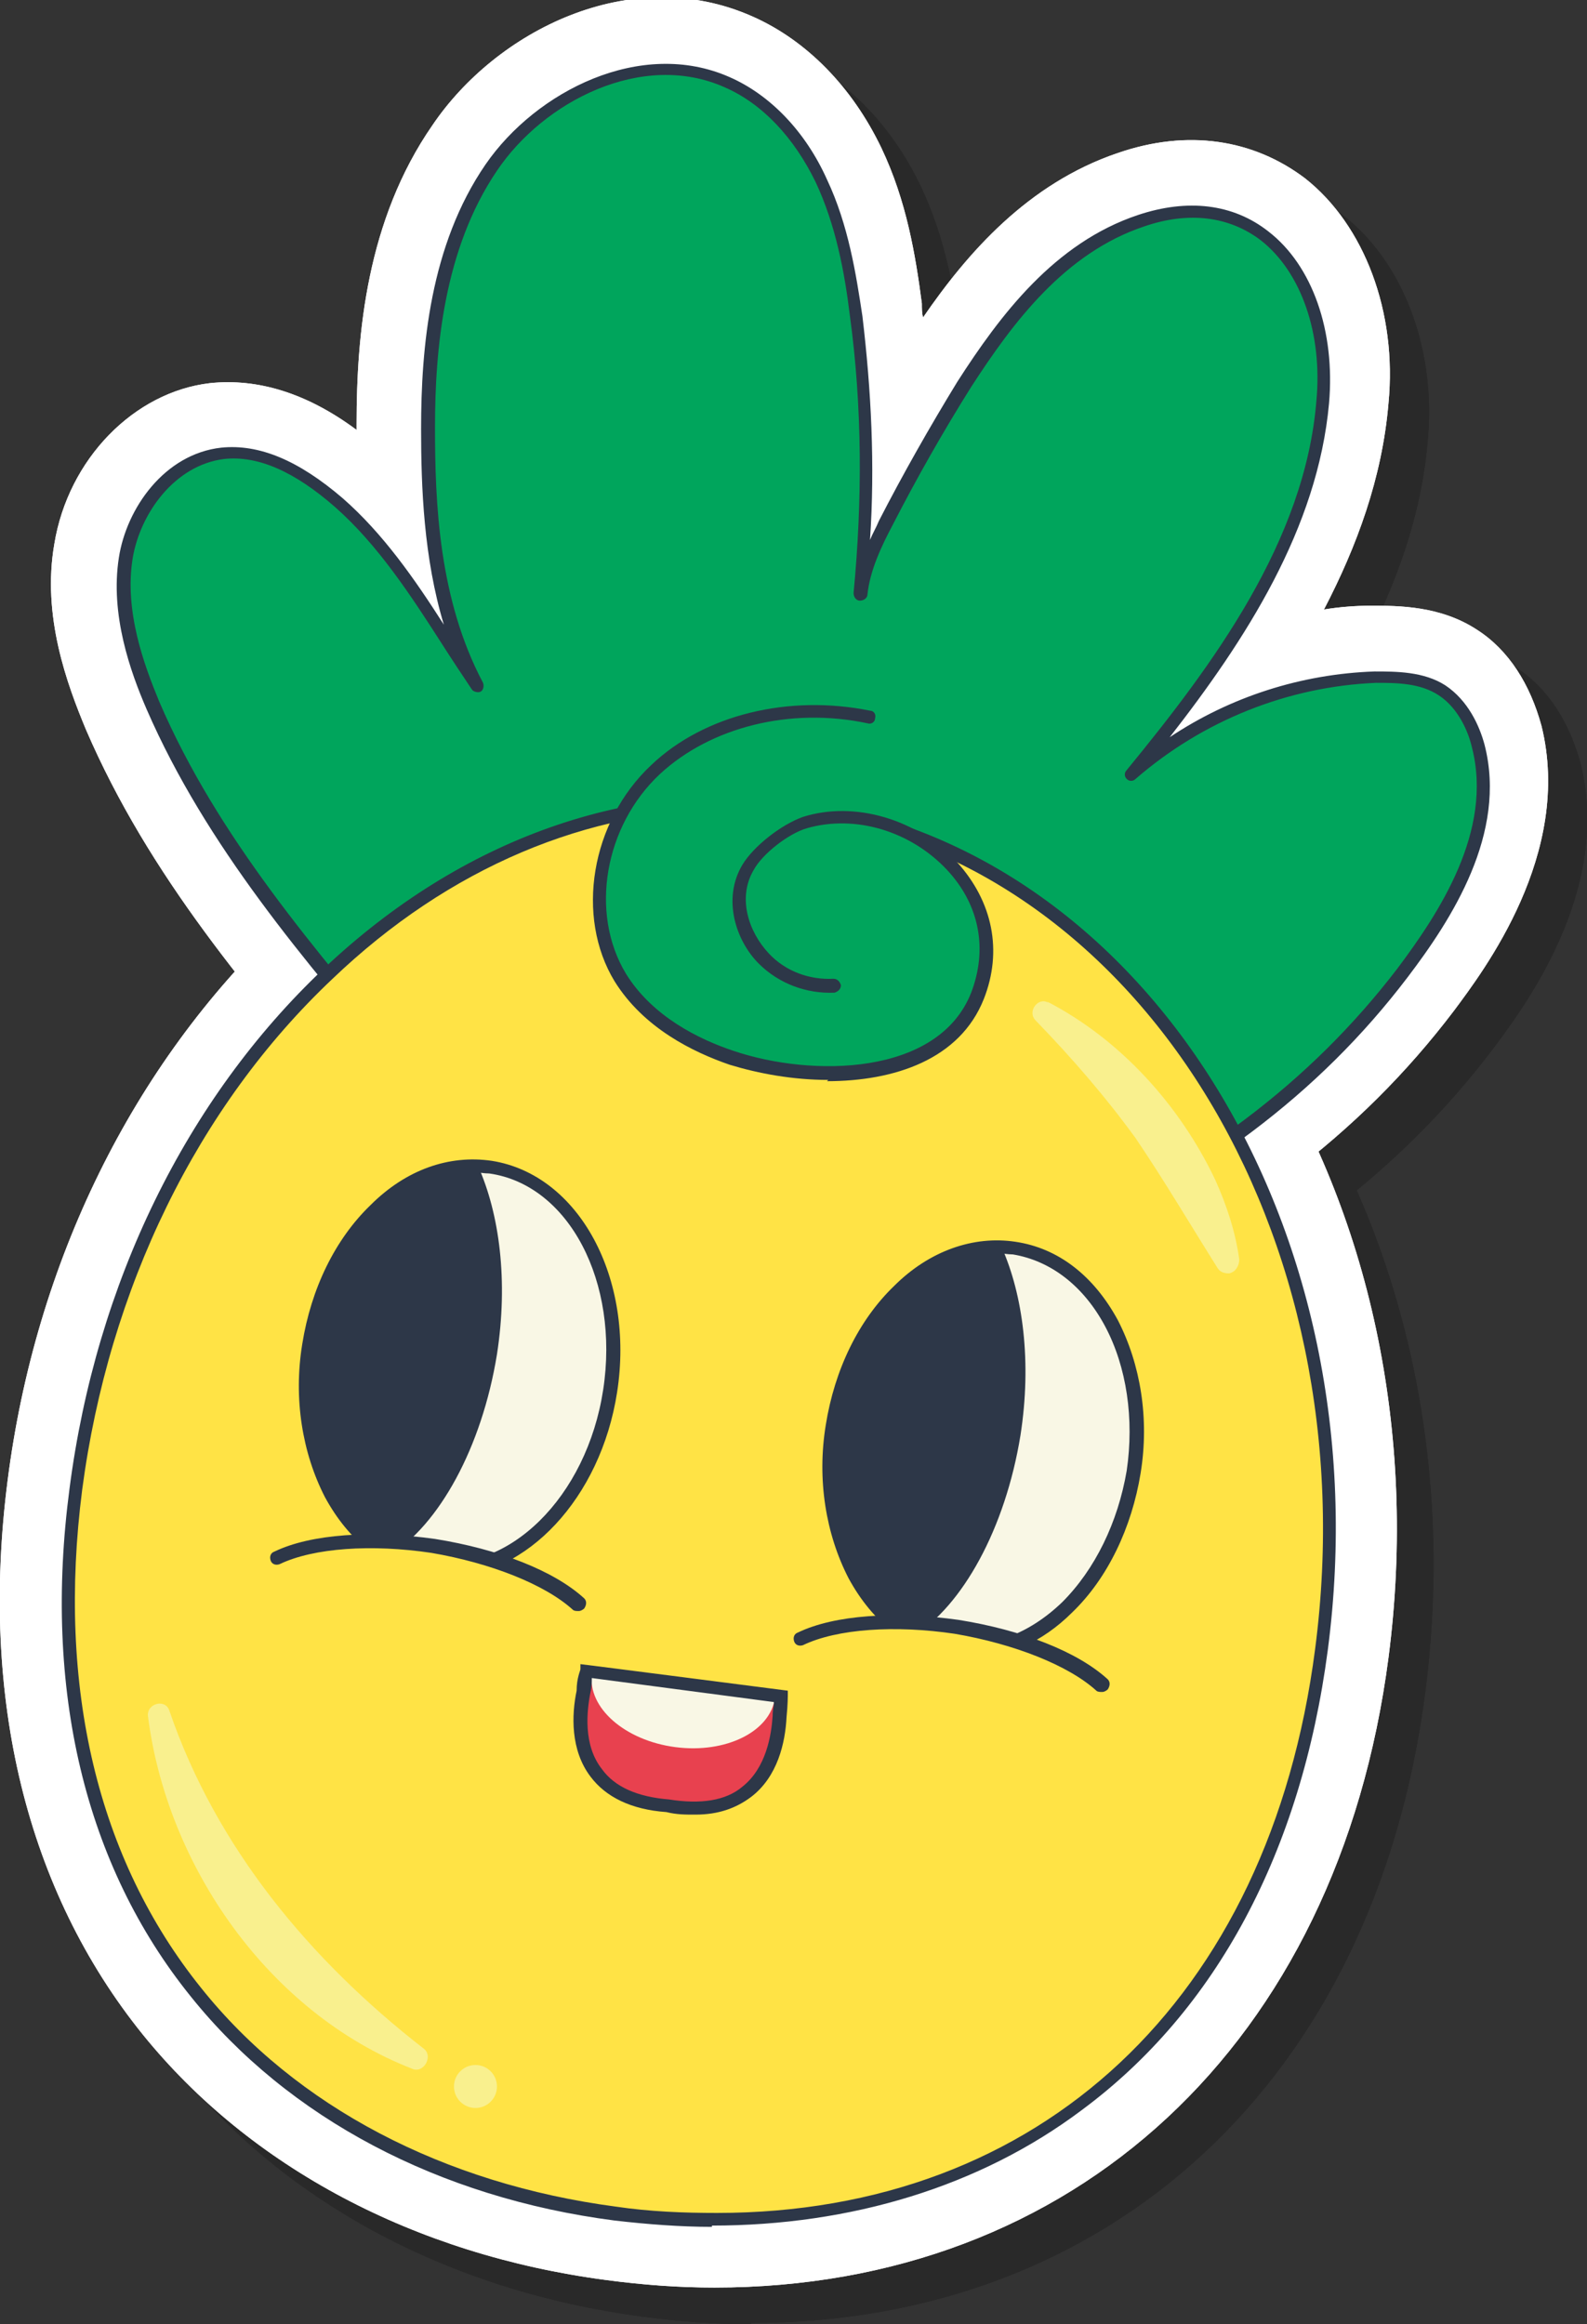 <svg xmlns="http://www.w3.org/2000/svg" xmlns:xlink="http://www.w3.org/1999/xlink" viewBox="0 0 125.5 183.8"><rect x="0" y="0" width="125.5" height="183.8" fill="#333333" stroke="none"/><defs><style>      .st0 {        clip-path: url(#clippath-4);      }      .st1 {        fill: #f9f7e5;      }      .st2 {        fill: #e8414f;      }      .st3 {        fill: #ffe345;      }      .st4 {        fill: #fff;      }      .st5 {        fill: none;      }      .st6 {        clip-path: url(#clippath-1);      }      .st7 {        isolation: isolate;      }      .st8 {        clip-path: url(#clippath-3);      }      .st9 {        mix-blend-mode: multiply;        opacity: .2;      }      .st10 {        fill: #f9f08e;      }      .st11 {        fill: #00a55c;      }      .st12 {        fill: #010101;      }      .st13 {        fill: #2d3748;      }      .st14 {        clip-path: url(#clippath);      }    </style><clipPath id="clippath"><path class="st5" d="M64.6,137.1h-.2s-15-2-15-2h-.2s-.2.6-.2,1.5c-.6,2.8-.8,8.4,6.7,9,7.4,1.3,8.6-4.2,8.7-7,.2-.9.2-1.6.2-1.6Z"></path></clipPath><clipPath id="clippath-1"><path class="st5" d="M64.6,137.1h-.2s-15-2-15-2h-.2s-.2.6-.2,1.5c-.6,2.8-.8,8.4,6.7,9,7.4,1.3,8.6-4.2,8.7-7,.2-.9.2-1.6.2-1.6Z"></path></clipPath><clipPath id="clippath-3"><path class="st5" d="M61.7,134.2h-.2s-15-2-15-2h-.2s-.2.6-.2,1.5c-.6,2.8-.8,8.4,6.7,9,7.4,1.3,8.6-4.2,8.7-7,.2-.9.2-1.6.2-1.6Z"></path></clipPath><clipPath id="clippath-4"><path class="st5" d="M61.7,134.2h-.2s-15-2-15-2h-.2s-.2.6-.2,1.5c-.6,2.8-.8,8.4,6.7,9,7.4,1.3,8.6-4.2,8.7-7,.2-.9.2-1.6.2-1.6Z"></path></clipPath></defs><g class="st7"><g id="Camada_1"><g><g class="st9"><path class="st12" d="M85.2,106.6c-2.1,0-4-1.2-4.9-3.2-1.2-2.7,0-5.9,2.7-7.1,11.7-5.2,20.1-11.5,26.5-19.8,4.3-5.6,5.9-10,5.1-13.3-.2-.8-.5-1.2-.6-1.3,0,0-.5-.2-2.1-.2-5.8.2-11.6,2.5-16,6.4-2.1,1.8-5.3,1.8-7.3-.2-2-1.9-2.2-5.1-.4-7.2,6.6-8.1,13.1-16.9,14-26.6.3-3.6-.7-7-2.6-8.5-.4-.3-1.7-1.3-4.7-.3-4.8,1.6-8.4,6.4-11.2,10.8-2.1,3.4-4.2,6.9-6,10.4-.7,1.4-1.4,2.8-1.6,4-.4,2.9-3.1,4.9-6,4.6-2.9-.3-5-3-4.7-5.9.7-6.9.6-14-.3-20.9-.4-2.9-.9-6.2-2.3-9-1.2-2.5-2.9-4.3-4.8-5.2-4.2-1.8-9.5,1.1-12.1,4.9-3.5,5.1-4,12.1-4.1,17.7,0,5.4.2,12.3,3.2,17.8,1.3,2.5.5,5.6-1.9,7.1-2.4,1.5-5.6.8-7.2-1.6-.8-1.2-1.6-2.4-2.4-3.6-2.4-3.8-4.7-7.3-7.7-9.9-2.1-1.8-3.9-2.7-5-2.6-1.3.1-2.7,1.9-3,3.8-.4,2.2.2,5,1.8,8.7,4.3,10.1,11.8,18.8,19.1,27.2,1.9,2.2,1.7,5.6-.6,7.6-2.2,1.9-5.6,1.7-7.6-.6-7.8-9.1-15.8-18.4-20.8-30-1.5-3.6-3.5-9-2.5-14.7,1.1-6.7,6.3-12,12.3-12.7,3.8-.4,7.7.8,11.6,3.7,0-.2,0-.3,0-.5,0-7.1.8-16.1,6-23.6C42.3,5.6,52.9,0,62.6,4.3c4.3,1.9,7.9,5.6,10.2,10.4,2,4.2,2.7,8.5,3.2,12.3,0,.4,0,.8.1,1.1,3.5-5.1,8.3-10.6,15.4-13,5.5-1.9,10.7-1.1,14.8,2,4.7,3.7,7.3,10.6,6.6,17.8-.5,5.9-2.5,11.3-5.1,16.3,1.2-.2,2.5-.3,3.7-.3,2.2,0,5.5,0,8.4,1.9,2.5,1.6,4.2,4.3,5.1,7.6,2.5,10.1-4.6,19.4-6.9,22.5-7.5,9.9-17.3,17.2-30.7,23.2-.7.3-1.4.5-2.2.5Z"></path><path class="st12" d="M85.2,106.6c-2.1,0-4-1.2-4.9-3.2-1.2-2.7,0-5.9,2.7-7.1,11.7-5.2,20.1-11.5,26.5-19.8,4.3-5.6,5.9-10,5.1-13.3-.2-.8-.5-1.2-.6-1.3,0,0-.5-.2-2.1-.2-5.8.2-11.6,2.5-16,6.4-2.1,1.8-5.3,1.8-7.3-.2-2-1.9-2.2-5.1-.4-7.2,6.6-8.1,13.1-16.9,14-26.6.3-3.6-.7-7-2.6-8.5-.4-.3-1.7-1.3-4.7-.3-4.8,1.6-8.4,6.4-11.2,10.8-2.1,3.4-4.2,6.9-6,10.4-.7,1.4-1.4,2.8-1.6,4-.4,2.9-3.1,4.9-6,4.6-2.9-.3-5-3-4.7-5.9.7-6.9.6-14-.3-20.9-.4-2.9-.9-6.2-2.3-9-1.2-2.5-2.9-4.3-4.8-5.2-4.2-1.8-9.5,1.1-12.1,4.9-3.5,5.1-4,12.1-4.1,17.7,0,5.4.2,12.3,3.2,17.8,1.3,2.5.5,5.6-1.9,7.1-2.4,1.5-5.6.8-7.2-1.6-.8-1.2-1.6-2.4-2.4-3.6-2.4-3.8-4.7-7.3-7.7-9.9-2.1-1.8-3.9-2.7-5-2.6-1.3.1-2.7,1.9-3,3.8-.4,2.2.2,5,1.8,8.7,4.3,10.1,11.8,18.8,19.1,27.2,1.9,2.2,1.7,5.6-.6,7.6-2.2,1.9-5.6,1.7-7.6-.6-7.8-9.1-15.8-18.4-20.8-30-1.5-3.6-3.5-9-2.5-14.7,1.1-6.7,6.3-12,12.3-12.7,3.8-.4,7.7.8,11.6,3.7,0-.2,0-.3,0-.5,0-7.1.8-16.1,6-23.6C42.3,5.6,52.9,0,62.6,4.3c4.3,1.9,7.9,5.6,10.2,10.4,2,4.2,2.7,8.5,3.2,12.3,0,.4,0,.8.1,1.1,3.5-5.1,8.3-10.6,15.4-13,5.5-1.9,10.7-1.1,14.8,2,4.7,3.7,7.3,10.6,6.6,17.8-.5,5.9-2.5,11.3-5.1,16.3,1.2-.2,2.5-.3,3.7-.3,2.2,0,5.5,0,8.4,1.9,2.5,1.6,4.2,4.3,5.1,7.6,2.5,10.1-4.6,19.4-6.9,22.5-7.5,9.9-17.3,17.2-30.7,23.2-.7.3-1.4.5-2.2.5Z"></path><path class="st12" d="M59.4,183.8c-2.8,0-5.6-.2-8.6-.6-15.1-2-28.1-8.9-36.6-19.4-9.2-11.5-12.9-26.6-10.7-43.9,2.2-17.3,9.9-32.9,21.6-44,12-11.3,26.7-16.5,41.5-14.6,30.1,3.9,50.8,36.5,46.1,72.6-4,30.6-24.9,49.8-53.3,49.8ZM60.6,71.7c-10,0-19.8,4.2-28.1,12-9.9,9.3-16.4,22.7-18.3,37.6-1.8,14.3,1.1,26.6,8.4,35.8,6.8,8.5,17.1,13.9,29.7,15.5,26.7,3.4,46.2-12.2,49.8-39.9h0c3.9-30.3-12.6-57.5-36.8-60.6-1.5-.2-3.1-.3-4.6-.3Z"></path><path class="st12" d="M59.4,183.8c-2.8,0-5.6-.2-8.6-.6-15.1-2-28.1-8.9-36.6-19.4-9.2-11.5-12.9-26.6-10.7-43.9,2.2-17.3,9.9-32.9,21.6-44,12-11.3,26.7-16.5,41.5-14.6,30.1,3.9,50.8,36.5,46.1,72.6-4,30.6-24.9,49.8-53.3,49.8ZM60.6,71.7c-10,0-19.8,4.2-28.1,12-9.9,9.3-16.4,22.7-18.3,37.6-1.8,14.3,1.1,26.6,8.4,35.8,6.8,8.5,17.1,13.9,29.7,15.5,26.7,3.4,46.2-12.2,49.8-39.9h0c3.9-30.3-12.6-57.5-36.8-60.6-1.5-.2-3.1-.3-4.6-.3Z"></path><path class="st12" d="M38.2,132.4c-.8,0-1.5,0-2.3-.2-4.8-.7-9.1-3.9-11.6-8.7-2.3-4.4-3.2-9.7-2.3-15.1.8-5.4,3.2-10.3,6.8-13.7,3.9-3.8,8.9-5.6,13.7-4.8,9.7,1.5,15.8,12,13.9,23.9h0c-1.7,10.9-9.5,18.7-18.2,18.7ZM40.3,100.4c-1.7,0-3.2,1.2-4,1.9-1.9,1.8-3.2,4.6-3.7,7.7-.5,3.1,0,6.1,1.2,8.4.6,1.1,1.8,2.9,3.8,3.2,3.1.5,7.3-3.3,8.3-9.6,1-6.2-1.8-11.1-5-11.6-.2,0-.4,0-.6,0ZM51.1,112.9h0,0Z"></path><path class="st12" d="M79.5,138.8c-.7,0-1.5,0-2.2-.2-4.8-.7-9.1-3.9-11.6-8.7-2.3-4.4-3.2-9.7-2.3-15.1.8-5.4,3.2-10.3,6.8-13.7,3.9-3.8,8.9-5.6,13.7-4.8,4.8.7,9.1,3.9,11.6,8.7,2.3,4.4,3.2,9.7,2.3,15.1h0c-.8,5.4-3.2,10.3-6.8,13.7-3.3,3.2-7.4,5-11.5,5ZM81.7,106.8c-1.7,0-3.2,1.2-4,1.9-1.9,1.8-3.2,4.6-3.7,7.7-.5,3.1,0,6.1,1.2,8.4.6,1.1,1.8,2.9,3.8,3.2,2,.3,3.7-1,4.6-1.9,1.9-1.8,3.2-4.6,3.7-7.7h0c.5-3.1,0-6.1-1.2-8.4-.6-1.1-1.8-2.9-3.8-3.2-.2,0-.4,0-.6,0Z"></path><path class="st12" d="M75,137.6c-.9,0-1.8-.2-2.6-.7-6.9-3.8-10.5-12.7-9.1-22.2,1.7-11,9.9-19.1,18.9-18.7,2,0,3.8,1.3,4.6,3.1,2.3,4.9,3,11.3,1.9,17.9-1.4,8.8-5.6,16.3-11,19.7-.9.5-1.8.8-2.8.8ZM78.4,108.1c-2,1.6-3.8,4.5-4.4,8.3-.5,3.3,0,6.1,1.1,8.2,1.4-2.2,2.6-5.3,3.2-9.1.4-2.6.4-5.1.1-7.4Z"></path><path class="st12" d="M33.7,131.2c-.9,0-1.8-.2-2.6-.7-6.9-3.8-10.5-12.7-9.1-22.2,1.7-11,9.9-19.1,18.9-18.7,2,0,3.8,1.3,4.6,3.1,2.3,4.9,3,11.3,1.9,17.9-1.4,8.8-5.6,16.3-11,19.7-.9.5-1.8.8-2.8.8ZM37,101.7c-2,1.6-3.8,4.5-4.4,8.3-.5,3.3,0,6.1,1.1,8.2,1.4-2.2,2.6-5.3,3.2-9.1.4-2.6.4-5.1.1-7.4Z"></path><path class="st12" d="M38.2,132.4c-.8,0-1.5,0-2.3-.2-4.8-.7-9.1-3.9-11.6-8.7-2.3-4.4-3.2-9.7-2.3-15.1.8-5.4,3.2-10.3,6.8-13.7,3.9-3.8,8.9-5.6,13.7-4.8,9.7,1.5,15.8,12,13.9,23.9h0c-1.7,10.9-9.5,18.7-18.2,18.7ZM40.3,100.4c-1.7,0-3.2,1.2-4,1.9-1.9,1.8-3.2,4.6-3.7,7.7-.5,3.1,0,6.1,1.2,8.4.6,1.1,1.8,2.9,3.8,3.2,3.1.5,7.3-3.3,8.3-9.6,1-6.2-1.8-11.1-5-11.6-.2,0-.4,0-.6,0ZM51.1,112.9h0,0Z"></path><path class="st12" d="M79.5,138.8c-.7,0-1.5,0-2.2-.2-4.8-.7-9.1-3.9-11.6-8.7-2.3-4.4-3.2-9.7-2.3-15.1.8-5.4,3.2-10.3,6.8-13.7,3.9-3.8,8.9-5.6,13.7-4.8,4.8.7,9.1,3.9,11.6,8.7,2.3,4.4,3.2,9.7,2.3,15.1h0c-.8,5.4-3.2,10.3-6.8,13.7-3.3,3.2-7.4,5-11.5,5ZM81.7,106.8c-1.7,0-3.2,1.2-4,1.9-1.9,1.8-3.2,4.6-3.7,7.7-.5,3.1,0,6.1,1.2,8.4.6,1.1,1.8,2.9,3.8,3.2,2,.3,3.7-1,4.6-1.9,1.9-1.8,3.2-4.6,3.7-7.7h0c.5-3.1,0-6.1-1.2-8.4-.6-1.1-1.8-2.9-3.8-3.2-.2,0-.4,0-.6,0Z"></path><path class="st12" d="M89.9,141.5c-1.3,0-2.6-.5-3.6-1.4-1.2-1.1-4.4-2.6-8.7-3.3-4.3-.7-7.7-.2-9.3.5-2.7,1.2-5.9,0-7.1-2.6-1.2-2.7,0-5.9,2.6-7.1,3.8-1.8,9.4-2.3,15.4-1.3,6,.9,11.2,3.1,14.3,6,2.2,2,2.3,5.4.3,7.6-1.1,1.2-2.5,1.7-4,1.7Z"></path><path class="st12" d="M48.5,135.1c-1.3,0-2.6-.5-3.6-1.4-1.2-1.1-4.4-2.6-8.7-3.3-4.3-.7-7.7-.2-9.3.5-2.7,1.2-5.9,0-7.1-2.6-1.2-2.7,0-5.9,2.6-7.1,3.8-1.8,9.5-2.3,15.4-1.3,6,.9,11.2,3.1,14.3,6,2.2,2,2.3,5.4.3,7.6-1.1,1.2-2.5,1.7-4,1.7Z"></path><path class="st12" d="M57.7,151.2c-.9,0-1.8,0-2.8-.2-5.1-.5-7.9-2.8-9.3-4.7-2-2.7-2.7-6.3-2-10.3,0-1.3.4-2.3.5-2.7.8-2.4,3.2-3.9,5.7-3.6l15.4,2c2.5.3,4.5,2.4,4.6,4.9,0,.4,0,1.4-.2,2.7-.3,4-1.9,7.3-4.5,9.4-1.5,1.2-3.9,2.4-7.4,2.4Z"></path><g class="st14"><path class="st12" d="M57.7,146.4c-.7,0-1.4,0-2.1-.1-7-.9-12-6.1-11.3-11.8.4-3.1,2.4-5.7,5.5-7.3,2.4-1.2,5.4-1.6,8.4-1.3,7,.9,12,6.1,11.3,11.8h0c-.7,5.1-5.7,8.7-11.8,8.7ZM64.1,137h0,0Z"></path></g><path class="st12" d="M57.7,151.2c-.9,0-1.8,0-2.8-.2-5.1-.5-7.9-2.8-9.3-4.7-2-2.7-2.7-6.3-2-10.3,0-1.3.4-2.3.5-2.7.8-2.4,3.2-3.9,5.7-3.6l15.4,2c2.5.3,4.5,2.4,4.6,4.9,0,.4,0,1.4-.2,2.7-.3,4-1.9,7.3-4.5,9.4-1.5,1.2-3.9,2.4-7.4,2.4Z"></path><path class="st12" d="M68.3,93.1c-3.1,0-6.4-.5-9.3-1.5-5.2-1.7-9.3-4.7-11.7-8.7-4.4-7.1-2.8-17.1,3.7-23.1,3.7-3.5,8.7-5.6,14.3-6,9.1-.7,13.4,2.7,15.5,5.6.8,1.1,1.2,2.3,1.2,3.5,0,1.2-.4,2.4-1.1,3.5.2.2.4.3.5.5,1.2,1.1,2.9,2.7,3.7,5,.3.9.4,1.6.4,2.1,0,0,0,.2,0,.3.2.6.4,1.3.5,2.2.2,2-.1,3.6-.4,4.7,0,.4-.2.7-.2,1,0,.4-.2.9-.3,1.3-2.7,6.7-9.6,9.6-16.9,9.6ZM67,64.5c-.3,0-.6,0-.9,0-3.1.2-5.8,1.3-7.7,3.1-2.7,2.5-3.6,7-1.9,9.7,1,1.7,3.1,3.2,5.9,4.1,4.2,1.4,10.9,1.5,12.6-1.5,0-.5.2-.9.3-1.2,0-.3.2-.8.2-.9,0-.1,0-.2-.1-.4-.1-.3-.2-.8-.3-1.2,0-.2,0-.4-.1-.6-.3-.3-.7-.7-.9-.9-.6-.5-1.2-1-1.9-1.4h-.3c-.4-.4-.7-.5-.9-.6-1.8-.2-3.4-1.2-4.3-2.9-.9-1.8-.7-3.8.3-5.3ZM80.2,81.6h0,0ZM73.9,72.2h0,0ZM73.9,72.2s0,0,0,0c0,0,0,0,0,0ZM73.9,72.2h0s0,0,0,0c0,0,0,0,0,0h0Z"></path><path class="st12" d="M68.3,93.1c-3.1,0-6.4-.5-9.3-1.5-5.2-1.7-9.3-4.7-11.7-8.7-4.4-7.1-2.8-17.1,3.7-23.1,5.3-5,13.6-7.1,21.6-5.5,2.9.6,4.8,3.4,4.2,6.3-.2,1-.7,1.9-1.3,2.6,2.5.9,4.8,2.5,6.7,4.5,4.1,4.4,5.2,10.3,3,15.8-2.7,6.7-9.6,9.6-16.9,9.6ZM68.9,75.4c2.8,0,5.2,2.2,5.3,5,0,.2,0,.3,0,.5.4-.4.8-.8,1-1.3.7-1.7.4-3.2-.9-4.6-1.6-1.7-4.2-2.6-6.1-2-.3.1-1,.7-1.4,1,0,.2.2.6.4.8.3.3.9.5,1.3.5.1,0,.2,0,.3,0ZM57.4,68.8c-1.9,2.6-2.3,6.2-.9,8.6,0,0,0,.1.1.2-1-2.9-.7-6.1.8-8.8Z"></path><path class="st12" d="M35.9,171c-.9,0-1.8-.2-2.6-.7-11.5-6.4-20.1-17.9-23.1-30.8-.7-2.9,1.1-5.8,4-6.4,2.9-.7,5.8,1.1,6.4,4,2.3,9.9,9,18.8,17.9,23.8,2.6,1.4,3.5,4.7,2.1,7.3-1,1.8-2.8,2.7-4.7,2.7Z"></path><path class="st12" d="M35.8,171.9c-.8,0-1.5-.1-2.3-.4-12.7-5-22.5-17.9-24.3-32.2,0,0,0,0,0-.1-.3-3.1,1.8-6,4.8-6.7,3.1-.7,6.2.9,7.3,4,0,0,0,0,0,0,3.1,9.1,9.3,17.3,18.3,24.2,2.5,1.9,3.2,5.3,1.6,8.1-1.2,2.1-3.3,3.2-5.5,3.2Z"></path><path class="st12" d="M99.9,108.1c-2.2,0-4.3-1.4-5-3.6-2.5-7-7.1-13.2-12.9-17.5-2.4-1.7-2.9-5.1-1.2-7.5,1.8-2.4,5.1-2.9,7.5-1.2,7.5,5.5,13.5,13.5,16.7,22.5,1,2.8-.4,5.9-3.2,6.9-.6.2-1.2.3-1.8.3Z"></path><path class="st12" d="M99.8,108.8c-2.2,0-4.2-1.1-5.4-2.9-.7-1.1-1.4-2.3-2.1-3.4-1.4-2.3-2.8-4.5-4.3-6.7-1.9-2.7-4.3-5.5-7.4-8.6-2.1-2.1-2.4-5.6-.5-8.1,1.8-2.5,5.2-3.3,7.9-1.9h0c6.7,3.5,12.3,9.4,15.7,16.5,0,0,0,0,0,.1,1.2,2.8,2,5.3,2.3,7.8.4,3.5-2,6.6-5.5,7.1-.3,0-.5,0-.8,0ZM83.1,86.8s0,0,0,0c0,0,0,0,0,0h0ZM88.4,79.6s0,0,0,0c0,0,0,0,0,0Z"></path><path class="st12" d="M40.5,174.9c-.3,0-.6,0-.9,0-1.9-.2-3.5-1.2-4.7-2.7s-1.6-3.3-1.4-5.2c.2-1.9,1.2-3.5,2.7-4.7,1.5-1.1,3.3-1.6,5.2-1.4,3.8.5,6.6,4,6.1,7.9,0,0,0,0,0,0-.2,1.9-1.2,3.5-2.7,4.7-1.2,1-2.7,1.5-4.3,1.5ZM36.8,167.4c-.3,2,1.2,3.9,3.2,4.2,1,.1,2-.1,2.7-.7s1.3-1.5,1.4-2.5c.1-1-.1-2-.7-2.7-.6-.8-1.5-1.3-2.5-1.4-1-.1-2,.1-2.7.7-.8.6-1.3,1.5-1.4,2.5l5.3.7-5.3-.7Z"></path><path class="st12" d="M34.8,87.2c-7.6-8.9-15.3-17.9-19.9-28.6-1.6-3.7-2.8-7.7-2.2-11.7.7-4,3.6-7.8,7.6-8.3,3.4-.4,6.6,1.6,9.2,3.9,4.6,4,7.6,9.5,11,14.5-3.3-6.2-3.9-13.4-3.8-20.4,0-7.2,1-14.7,5-20.6,4.1-5.9,12.1-9.6,18.7-6.7,3.4,1.5,5.9,4.5,7.5,7.8s2.3,7,2.7,10.6c.9,7.3,1,14.7.3,22.1.3-2,1.2-3.9,2.1-5.7,1.9-3.7,4-7.4,6.2-10.9,3.4-5.4,7.7-10.8,14-13,9.9-3.4,15.1,5.4,14.4,14.3-1,11.3-8.3,21-15.2,29.5,5.3-4.7,12.2-7.4,19.3-7.7,1.8,0,3.8,0,5.3,1.1,1.5,1,2.4,2.7,2.8,4.4,1.6,6.3-2,12.7-6,17.9-7.6,10-17.2,16.5-28.6,21.5"></path><path class="st12" d="M85.2,101.8c-.2,0-.4-.1-.5-.3-.1-.3,0-.6.3-.7,12.5-5.5,21.5-12.3,28.4-21.3,3.3-4.4,7.6-10.9,5.9-17.5-.3-1.3-1.1-3.1-2.6-4.1-1.5-1-3.4-1-5-1-7,.3-13.7,3-19,7.6-.2.2-.5.2-.7,0-.2-.2-.2-.5,0-.7,6.8-8.3,14.1-18.1,15-29.2.5-5.3-1.2-10.2-4.4-12.7-2.5-1.9-5.7-2.3-9.2-1.1-6.3,2.1-10.4,7.6-13.7,12.7-2.2,3.5-4.3,7.2-6.2,10.9-.9,1.7-1.8,3.6-2,5.5,0,.3-.3.5-.6.5-.3,0-.5-.3-.5-.6.7-7.3.7-14.7-.3-22-.4-3.3-1.1-7.1-2.7-10.5-1.7-3.5-4.2-6.2-7.2-7.5-6.5-2.9-14.3,1.1-18,6.6-4.2,6.2-4.9,14.1-4.9,20.3,0,6,.3,13.6,3.8,20.2.1.3,0,.6-.2.7s-.6,0-.7-.2c-.8-1.2-1.6-2.4-2.3-3.5-2.5-3.9-5.1-7.9-8.5-10.9-3.2-2.8-6.1-4.1-8.8-3.8-3.9.5-6.6,4.3-7.2,7.8-.7,4.2.9,8.5,2.1,11.4,4.6,10.7,12.4,19.7,19.8,28.5.2.2.2.6,0,.8s-.6.2-.8,0c-7.5-8.8-15.3-17.9-20-28.7-1.3-3-2.9-7.5-2.2-12,.6-3.9,3.6-8.2,8.1-8.7,3-.3,6.1,1,9.6,4,3.2,2.8,5.7,6.4,8,10-1.6-5.3-1.8-10.9-1.8-15.5,0-6.4.7-14.5,5.1-20.9,4-5.8,12.3-10,19.3-6.9,3.2,1.4,6,4.3,7.7,8.1,1.7,3.6,2.3,7.5,2.8,10.8.7,5.9,1,11.8.6,17.7.2-.5.5-1,.7-1.5,1.9-3.7,4-7.4,6.2-11,3.4-5.3,7.7-11,14.3-13.2,3.9-1.3,7.5-.9,10.3,1.3,3.5,2.7,5.3,7.9,4.8,13.6-.9,9.9-6.6,18.7-12.6,26.4,4.8-3.2,10.4-5,16.2-5.2,1.7,0,3.9,0,5.6,1.1,1.8,1.2,2.7,3.2,3.1,4.7,1.8,7-2.6,13.8-6.1,18.4-7,9.2-16.2,16.1-28.8,21.7,0,0-.1,0-.2,0Z"></path><path class="st12" d="M107.3,133.4c-4.3,33.3-28.6,48.1-55.8,44.6-27.2-3.5-47-24-42.7-57.3,4.3-33.3,29.8-57.4,57-53.9,27.2,3.5,45.8,33.3,41.5,66.6Z"></path><path class="st12" d="M59.1,178.9c-2.5,0-5.1-.2-7.7-.5-13.9-1.8-25.8-8.1-33.5-17.7-8.4-10.4-11.7-24.3-9.6-40.2,2.1-16.2,9.2-30.8,20.1-41.1,10.9-10.3,24.2-15,37.5-13.3,27.4,3.5,46.3,33.7,41.9,67.2h-.5c0,0,.5,0,.5,0-2.1,15.9-8.8,28.5-19.5,36.4-8,6-18.2,9.1-29.2,9.1ZM60.5,66.9c-11.2,0-22.2,4.6-31.4,13.4-10.7,10.1-17.7,24.5-19.8,40.4-2,15.6,1.2,29.2,9.4,39.4,7.5,9.4,19.2,15.5,32.8,17.3,2.7.4,5.4.5,8,.5,25.5,0,43.7-16.8,47.3-44.6,4.3-32.9-14.1-62.6-41-66-1.7-.2-3.5-.3-5.2-.3Z"></path><ellipse class="st12" cx="39.2" cy="111" rx="16.1" ry="12.1" transform="translate(-76.5 132.8) rotate(-81.2)"></ellipse><ellipse class="st12" cx="80.6" cy="117.4" rx="16.1" ry="12.1" transform="translate(-47.8 179.1) rotate(-81.2)"></ellipse><path class="st12" d="M82.1,101.5c1.7,3.8,2.4,9.1,1.5,14.9-1.2,7.4-4.6,13.5-8.5,15.9-4.7-2.6-7.5-9.4-6.4-16.7,1.3-8.3,7.2-14.4,13.4-14.1Z"></path><path class="st12" d="M40.7,95c1.7,3.8,2.4,9.1,1.5,14.9-1.2,7.4-4.6,13.5-8.5,15.9-4.7-2.6-7.5-9.4-6.4-16.7,1.3-8.3,7.2-14.4,13.4-14.1Z"></path><path class="st12" d="M38.2,127.6c-.5,0-1,0-1.5-.1-3.4-.5-6.2-2.7-8.1-6.2-1.8-3.5-2.5-7.8-1.8-12.1.7-4.4,2.6-8.3,5.4-11,2.8-2.8,6.2-4,9.6-3.5,6.9,1.1,11.3,9.3,9.9,18.3h0c-1.3,8.4-7.2,14.6-13.5,14.6ZM40.3,95.6c-2.6,0-5.1,1.1-7.4,3.3-2.6,2.6-4.4,6.3-5.1,10.4-.6,4.1,0,8.2,1.7,11.4,1.7,3.2,4.3,5.2,7.3,5.7,6.3,1,12.5-5.1,13.8-13.6h0c1.3-8.5-2.7-16.2-9-17.1-.4,0-.9-.1-1.3-.1Z"></path><path class="st12" d="M79.6,134c-.5,0-1,0-1.5-.1-3.4-.5-6.2-2.7-8.1-6.2-1.8-3.5-2.5-7.8-1.8-12.1.7-4.4,2.6-8.3,5.4-11,2.8-2.8,6.3-4,9.6-3.5,3.4.5,6.2,2.7,8.1,6.2,1.8,3.5,2.5,7.8,1.8,12.1s-2.6,8.3-5.4,11c-2.4,2.4-5.2,3.6-8.1,3.6ZM81.7,102c-2.6,0-5.1,1.1-7.4,3.3-2.6,2.6-4.4,6.3-5.1,10.4-.6,4.1,0,8.2,1.7,11.4,1.7,3.2,4.3,5.2,7.3,5.7,3,.5,6.1-.7,8.7-3.2,2.6-2.6,4.4-6.3,5.1-10.4h0c.6-4.1,0-8.2-1.7-11.4-1.7-3.2-4.3-5.2-7.3-5.7-.4,0-.9-.1-1.3-.1Z"></path><g><path class="st12" d="M89.9,136.1c-2.2-2-6.5-3.8-11.5-4.6-5-.8-9.6-.4-12.3.9"></path><path class="st12" d="M89.9,136.6c-.1,0-.3,0-.4-.1-2.2-2-6.5-3.7-11.2-4.5-4.7-.7-9.3-.4-12,.9-.3.1-.6,0-.7-.3-.1-.3,0-.6.3-.7,2.9-1.4,7.7-1.7,12.7-1,5,.8,9.4,2.5,11.8,4.7.2.2.2.5,0,.8-.1.1-.3.2-.4.2Z"></path></g><g><path class="st12" d="M48.5,129.7c-2.2-2-6.5-3.8-11.5-4.6s-9.6-.4-12.3.9"></path><path class="st12" d="M48.5,130.2c-.1,0-.3,0-.4-.1-2.2-2-6.5-3.7-11.2-4.5-4.7-.7-9.3-.4-12,.9-.3.1-.6,0-.7-.3-.1-.3,0-.6.3-.7,2.9-1.4,7.7-1.7,12.7-1,5,.8,9.4,2.5,11.8,4.7.2.2.2.5,0,.8-.1.1-.3.2-.4.2Z"></path></g><path class="st12" d="M64.6,137.1h-.2s-15-2-15-2h-.2s-.2.6-.2,1.5c-.6,2.8-.8,8.4,6.7,9,7.4,1.3,8.6-4.2,8.7-7,.2-.9.2-1.6.2-1.6Z"></path><g class="st6"><ellipse class="st12" cx="56.9" cy="136.1" rx="4.9" ry="7.3" transform="translate(-85.4 175.1) rotate(-82.6)"></ellipse></g><path class="st12" d="M57.7,146.4c-.7,0-1.4,0-2.2-.2-2.8-.2-4.8-1.2-6-2.8-1.6-2.1-1.5-4.9-1.1-6.8,0-1,.3-1.6.3-1.7v-.4c.1,0,16.4,2.1,16.4,2.1v.4s0,.7-.1,1.7c-.1,2-.7,4.7-2.8,6.3-1.2.9-2.6,1.4-4.4,1.4ZM49.6,135.7c0,.2,0,.6-.1,1h0c-.3,1.5-.6,4.2.9,6.1,1,1.4,2.8,2.2,5.3,2.4,2.5.4,4.5.1,5.8-1,1.9-1.5,2.3-4.1,2.4-5.6h0c0-.5.1-.8.1-1.1l-14.4-1.9Z"></path><path class="st12" d="M80.2,81.6c.2-1.5.8-2.8.6-4.4,0-.8-.4-1.4-.5-2.1s0-.9-.2-1.3c-.4-1.1-1.5-2.2-2.3-2.9s-1.9-1.6-3-2.2-2.7-1.5-3.2-1.2c1.8-.9,3.6-2.3,4.9-3.9.1-.2.3-.3.3-.5,0-.2,0-.3-.2-.4-2.3-3.3-7.1-3.7-10.8-3.4s-8,1.8-11,4.5c-4.4,4.1-5.9,11.3-2.8,16.4,1.9,3.1,5.3,5.2,8.8,6.4,6.1,2,16.7,2.2,19.5-5Z"></path><path class="st12" d="M68.4,88.3c-2.8,0-5.5-.5-7.8-1.2-2.9-1-6.8-2.9-9.1-6.6-3.1-5.1-1.9-12.6,2.9-17.1,4.2-4,10.9-5.6,17.3-4.3.3,0,.5.3.4.6,0,.3-.3.5-.6.4-6.1-1.3-12.4.3-16.4,4-4.4,4.1-5.6,11-2.7,15.8,2.1,3.4,5.8,5.2,8.5,6.1,6.2,2.1,16.2,2,18.8-4.6,1.3-3.4.7-6.9-1.9-9.7-2.9-3.1-7.3-4.4-11.1-3.3-1.4.4-3.5,2-4.2,3.3-1.3,2.2-.4,4.9,1.2,6.6,1.3,1.4,3.2,2.1,5.1,2,.3,0,.5.2.6.5,0,.3-.2.5-.5.6-2.2.1-4.4-.7-6-2.3-1.8-1.8-2.9-5.1-1.3-7.8.9-1.5,3.1-3.2,4.8-3.8,4.1-1.3,9.1.2,12.2,3.6,2.8,3.1,3.6,7,2.1,10.8-1.9,4.8-7.1,6.5-12.4,6.5Z"></path><path class="st12" d="M16.3,138.2c3.7,10.8,11.1,19.7,20.1,26.7.8.6,0,2-.9,1.6-11.3-4.4-19.4-16-20.9-27.9-.1-1,1.4-1.4,1.7-.4h0Z"></path><path class="st12" d="M85.6,82c5.8,3,10.5,8.2,13.3,14.1.9,2,1.6,4.1,1.9,6.3,0,.5-.3,1-.8,1.1-.4,0-.7-.1-.9-.4-2.2-3.5-4.2-6.9-6.5-10.3-2.4-3.3-5-6.3-7.9-9.3-.7-.7.2-1.9,1-1.4h0Z"></path><circle class="st12" cx="40.5" cy="167.9" r="1.7"></circle></g><g><g><g><path class="st4" d="M82.3,103.7c-2.1,0-4-1.2-4.9-3.2-1.2-2.7,0-5.9,2.7-7.1,11.7-5.2,20.1-11.5,26.5-19.8,4.3-5.6,5.9-10,5.1-13.3-.2-.8-.5-1.2-.6-1.3,0,0-.5-.2-2.1-.2-5.8.2-11.6,2.5-16,6.4-2.1,1.8-5.3,1.8-7.3-.2-2-1.9-2.2-5.1-.4-7.2,6.6-8.1,13.1-16.9,14-26.6.3-3.6-.7-7-2.6-8.5-.4-.3-1.7-1.3-4.7-.3-4.8,1.6-8.4,6.4-11.2,10.8-2.1,3.4-4.2,6.9-6,10.4-.7,1.4-1.4,2.8-1.6,4-.4,2.9-3,4.9-6,4.6-2.9-.3-5-3-4.7-5.9.7-6.9.6-14-.3-20.9-.4-2.9-.9-6.2-2.3-9-1.2-2.5-2.9-4.3-4.8-5.2-4.2-1.8-9.5,1.1-12.1,4.9-3.5,5.1-4,12.1-4.1,17.7,0,5.4.2,12.3,3.2,17.8,1.3,2.5.5,5.6-1.9,7.1-2.4,1.5-5.6.8-7.2-1.6-.8-1.2-1.6-2.4-2.4-3.6-2.4-3.8-4.7-7.3-7.7-9.9-2.1-1.8-3.9-2.7-5-2.6-1.3.1-2.7,1.9-3,3.8-.4,2.2.2,5,1.8,8.7,4.3,10.1,11.8,18.8,19.1,27.2,1.9,2.2,1.7,5.6-.6,7.6s-5.6,1.7-7.6-.6c-7.8-9.1-15.8-18.4-20.8-30-1.5-3.6-3.5-9-2.5-14.7,1.1-6.7,6.3-12,12.3-12.7,3.8-.4,7.7.8,11.6,3.7,0-.2,0-.3,0-.5,0-7.1.8-16.1,6-23.6,5-7.4,15.6-12.9,25.3-8.6,4.3,1.9,7.9,5.6,10.2,10.4,2,4.2,2.7,8.5,3.2,12.3,0,.4,0,.8.1,1.1,3.5-5.1,8.3-10.6,15.4-13,5.5-1.9,10.7-1.1,14.8,2,4.7,3.7,7.3,10.6,6.6,17.8-.5,5.9-2.5,11.3-5.1,16.3,1.2-.2,2.5-.3,3.7-.3,2.2,0,5.5,0,8.4,1.9,2.5,1.6,4.2,4.3,5.1,7.6,2.5,10.1-4.6,19.4-6.9,22.5-7.5,9.9-17.3,17.2-30.7,23.2-.7.3-1.4.5-2.2.5Z"></path><path class="st4" d="M82.3,103.7c-2.1,0-4-1.2-4.9-3.2-1.2-2.7,0-5.9,2.7-7.1,11.7-5.2,20.1-11.5,26.5-19.8,4.3-5.6,5.9-10,5.1-13.3-.2-.8-.5-1.2-.6-1.3,0,0-.5-.2-2.1-.2-5.8.2-11.6,2.5-16,6.4-2.1,1.8-5.3,1.8-7.3-.2-2-1.9-2.2-5.1-.4-7.2,6.6-8.1,13.1-16.9,14-26.6.3-3.6-.7-7-2.6-8.5-.4-.3-1.7-1.3-4.7-.3-4.8,1.6-8.4,6.4-11.2,10.8-2.1,3.4-4.2,6.9-6,10.4-.7,1.4-1.4,2.8-1.6,4-.4,2.9-3,4.9-6,4.6-2.9-.3-5-3-4.7-5.9.7-6.9.6-14-.3-20.9-.4-2.9-.9-6.2-2.3-9-1.2-2.5-2.9-4.3-4.8-5.2-4.2-1.8-9.5,1.1-12.1,4.9-3.5,5.1-4,12.1-4.1,17.7,0,5.4.2,12.3,3.2,17.8,1.3,2.5.5,5.6-1.9,7.1-2.4,1.5-5.6.8-7.2-1.6-.8-1.2-1.6-2.4-2.4-3.6-2.4-3.8-4.7-7.3-7.7-9.9-2.1-1.8-3.9-2.7-5-2.6-1.3.1-2.7,1.9-3,3.8-.4,2.2.2,5,1.8,8.7,4.3,10.1,11.8,18.8,19.1,27.2,1.9,2.2,1.7,5.6-.6,7.6s-5.6,1.7-7.6-.6c-7.8-9.1-15.8-18.4-20.8-30-1.5-3.6-3.5-9-2.5-14.7,1.1-6.7,6.3-12,12.3-12.7,3.8-.4,7.7.8,11.6,3.7,0-.2,0-.3,0-.5,0-7.1.8-16.1,6-23.6,5-7.4,15.6-12.9,25.3-8.6,4.3,1.9,7.9,5.6,10.2,10.4,2,4.2,2.7,8.5,3.2,12.3,0,.4,0,.8.1,1.1,3.5-5.1,8.3-10.6,15.4-13,5.5-1.9,10.7-1.1,14.8,2,4.7,3.7,7.3,10.6,6.6,17.8-.5,5.9-2.5,11.3-5.1,16.3,1.2-.2,2.5-.3,3.7-.3,2.2,0,5.5,0,8.4,1.9,2.5,1.6,4.2,4.3,5.1,7.6,2.5,10.1-4.6,19.4-6.9,22.5-7.5,9.9-17.3,17.2-30.7,23.2-.7.3-1.4.5-2.2.5Z"></path><path class="st4" d="M56.5,180.9c-2.8,0-5.6-.2-8.6-.6-15.1-2-28.1-8.9-36.6-19.4C2.1,149.5-1.6,134.3.6,117.1c2.2-17.3,9.9-32.9,21.6-44,12-11.3,26.7-16.5,41.5-14.6,30.1,3.9,50.8,36.5,46.1,72.6-4,30.6-24.9,49.8-53.3,49.8ZM57.7,68.9c-10,0-19.8,4.2-28.1,12-9.9,9.3-16.4,22.7-18.3,37.6-1.8,14.3,1.1,26.6,8.4,35.8,6.8,8.5,17.1,13.9,29.7,15.5,26.7,3.5,46.2-12.2,49.8-39.9h0c3.9-30.3-12.6-57.5-36.8-60.6-1.5-.2-3.1-.3-4.6-.3Z"></path><path class="st4" d="M56.5,180.9c-2.8,0-5.6-.2-8.6-.6-15.1-2-28.1-8.9-36.6-19.4C2.1,149.5-1.6,134.3.6,117.1c2.2-17.3,9.9-32.9,21.6-44,12-11.3,26.7-16.5,41.5-14.6,30.1,3.9,50.8,36.5,46.1,72.6-4,30.6-24.9,49.8-53.3,49.8ZM57.7,68.9c-10,0-19.8,4.2-28.1,12-9.9,9.3-16.4,22.7-18.3,37.6-1.8,14.3,1.1,26.6,8.4,35.8,6.8,8.5,17.1,13.9,29.7,15.5,26.7,3.5,46.2-12.2,49.8-39.9h0c3.9-30.3-12.6-57.5-36.8-60.6-1.5-.2-3.1-.3-4.6-.3Z"></path><g><path class="st4" d="M35.4,129.5c-.8,0-1.5,0-2.3-.2-4.8-.7-9.1-3.9-11.6-8.7-2.3-4.4-3.2-9.7-2.3-15.1.8-5.4,3.2-10.3,6.8-13.7,3.9-3.8,8.9-5.6,13.7-4.8,9.7,1.5,15.8,12,13.9,23.9h0c-1.7,10.9-9.5,18.7-18.2,18.7ZM37.4,97.5c-1.7,0-3.2,1.2-4,1.9-1.9,1.8-3.2,4.6-3.7,7.7-.5,3.1,0,6.1,1.2,8.4.6,1.1,1.8,2.9,3.8,3.2,3.1.5,7.3-3.3,8.3-9.6,1-6.2-1.8-11.1-5-11.6-.2,0-.4,0-.6,0ZM48.3,110h0,0Z"></path><path class="st4" d="M76.7,135.9c-.7,0-1.5,0-2.2-.2-4.8-.7-9.1-3.9-11.6-8.7-2.3-4.4-3.2-9.7-2.3-15.1.8-5.4,3.2-10.3,6.8-13.7,3.9-3.8,8.9-5.6,13.7-4.8,4.8.7,9.1,3.9,11.6,8.7,2.3,4.4,3.2,9.7,2.3,15.1h0c-.8,5.4-3.2,10.3-6.8,13.7-3.3,3.2-7.4,5-11.5,5ZM78.8,103.9c-1.7,0-3.2,1.2-4,1.9-1.9,1.8-3.2,4.6-3.7,7.7-.5,3.1,0,6.1,1.2,8.4.6,1.1,1.8,2.9,3.8,3.2,2,.3,3.7-1,4.6-1.9,1.9-1.8,3.2-4.6,3.7-7.7h0c.5-3.1,0-6.1-1.2-8.4-.6-1.1-1.8-2.9-3.8-3.2-.2,0-.4,0-.6,0Z"></path><path class="st4" d="M72.2,134.8c-.9,0-1.8-.2-2.6-.7-6.9-3.8-10.5-12.7-9.1-22.2,1.7-11,9.9-19.1,18.9-18.7,2,0,3.8,1.3,4.6,3.1,2.3,4.9,3,11.3,1.9,17.9-1.4,8.8-5.6,16.3-11,19.7-.9.5-1.8.8-2.8.8ZM75.5,105.3c-2,1.6-3.8,4.5-4.4,8.3-.5,3.3,0,6.1,1.1,8.2,1.4-2.2,2.6-5.3,3.2-9.1.4-2.6.4-5.1.1-7.4Z"></path><path class="st4" d="M30.8,128.3c-.9,0-1.8-.2-2.6-.7-6.9-3.8-10.5-12.7-9.1-22.2,1.7-11,9.8-19.1,18.9-18.7,2,0,3.8,1.3,4.6,3.1,2.3,4.9,3,11.3,1.9,17.9-1.4,8.8-5.6,16.3-11,19.7-.9.5-1.8.8-2.8.8ZM34.1,98.8c-2,1.6-3.8,4.5-4.4,8.3-.5,3.3,0,6.1,1.1,8.2,1.4-2.2,2.6-5.3,3.2-9.1.4-2.6.4-5.1.1-7.4Z"></path><path class="st4" d="M35.4,129.5c-.8,0-1.5,0-2.3-.2-4.8-.7-9.1-3.9-11.6-8.7-2.3-4.4-3.2-9.7-2.3-15.1.8-5.4,3.2-10.3,6.8-13.7,3.9-3.8,8.9-5.6,13.7-4.8,9.7,1.5,15.8,12,13.9,23.9h0c-1.7,10.9-9.5,18.7-18.2,18.7ZM37.4,97.5c-1.7,0-3.2,1.2-4,1.9-1.9,1.8-3.2,4.6-3.7,7.7-.5,3.1,0,6.1,1.2,8.4.6,1.1,1.8,2.9,3.8,3.2,3.1.5,7.3-3.3,8.3-9.6,1-6.2-1.8-11.1-5-11.6-.2,0-.4,0-.6,0ZM48.3,110h0,0Z"></path><path class="st4" d="M76.7,135.9c-.7,0-1.5,0-2.2-.2-4.8-.7-9.1-3.9-11.6-8.7-2.3-4.4-3.2-9.7-2.3-15.1.8-5.4,3.2-10.3,6.8-13.7,3.9-3.8,8.9-5.6,13.7-4.8,4.8.7,9.1,3.9,11.6,8.7,2.3,4.4,3.2,9.7,2.3,15.1h0c-.8,5.4-3.2,10.3-6.8,13.7-3.3,3.2-7.4,5-11.5,5ZM78.8,103.9c-1.7,0-3.2,1.2-4,1.9-1.9,1.8-3.2,4.6-3.7,7.7-.5,3.1,0,6.1,1.2,8.4.6,1.1,1.8,2.9,3.8,3.2,2,.3,3.7-1,4.6-1.9,1.9-1.8,3.2-4.6,3.7-7.7h0c.5-3.1,0-6.1-1.2-8.4-.6-1.1-1.8-2.9-3.8-3.2-.2,0-.4,0-.6,0Z"></path><path class="st4" d="M87.1,138.6c-1.3,0-2.6-.5-3.6-1.4-1.2-1.1-4.4-2.6-8.7-3.3-4.3-.7-7.7-.2-9.3.5-2.7,1.2-5.9,0-7.1-2.6-1.2-2.7,0-5.9,2.6-7.1,3.8-1.8,9.4-2.3,15.4-1.3,6,.9,11.2,3.1,14.3,6,2.2,2,2.3,5.4.3,7.6-1.1,1.2-2.5,1.7-4,1.7Z"></path><path class="st4" d="M45.7,132.2c-1.3,0-2.6-.5-3.6-1.4-1.2-1.1-4.4-2.6-8.7-3.3-4.3-.7-7.7-.2-9.3.5-2.7,1.2-5.9,0-7.1-2.6s0-5.9,2.6-7.1c3.8-1.8,9.5-2.3,15.4-1.3,6,.9,11.2,3.1,14.3,6,2.2,2,2.3,5.4.3,7.6-1.1,1.2-2.5,1.7-4,1.7Z"></path></g><g><path class="st4" d="M54.9,148.3c-.9,0-1.8,0-2.8-.2-5.1-.5-7.9-2.8-9.3-4.7-2-2.7-2.7-6.3-2-10.3,0-1.3.4-2.3.5-2.7.8-2.4,3.2-3.9,5.7-3.6l15.4,2c2.5.3,4.5,2.4,4.6,4.9,0,.4,0,1.4-.2,2.7-.3,4-1.9,7.3-4.5,9.4-1.5,1.2-3.9,2.4-7.4,2.4Z"></path><g class="st8"><path class="st4" d="M54.8,143.5c-.7,0-1.4,0-2.1-.1-7-.9-12-6.1-11.3-11.8.4-3.1,2.4-5.7,5.5-7.3,2.4-1.2,5.4-1.6,8.4-1.3,7,.9,12,6.1,11.3,11.8h0c-.7,5.1-5.7,8.7-11.8,8.7ZM61.3,134.2h0,0Z"></path></g><path class="st4" d="M54.9,148.3c-.9,0-1.8,0-2.8-.2-5.1-.5-7.9-2.8-9.3-4.7-2-2.7-2.7-6.3-2-10.3,0-1.3.4-2.3.5-2.7.8-2.4,3.2-3.9,5.7-3.6l15.4,2c2.5.3,4.5,2.4,4.6,4.9,0,.4,0,1.4-.2,2.7-.3,4-1.9,7.3-4.5,9.4-1.5,1.2-3.9,2.4-7.4,2.4Z"></path></g><path class="st4" d="M65.5,90.3c-3.1,0-6.4-.5-9.3-1.5-5.2-1.7-9.3-4.7-11.7-8.7-4.4-7.1-2.8-17.1,3.7-23.1,3.7-3.5,8.7-5.6,14.3-6,9.1-.7,13.4,2.7,15.5,5.6.8,1.1,1.2,2.3,1.2,3.5,0,1.2-.4,2.4-1.1,3.5.2.2.4.3.5.5,1.2,1.1,2.9,2.7,3.7,5,.3.9.4,1.6.4,2.1,0,0,0,.2,0,.3.2.6.4,1.3.5,2.2.2,2-.1,3.6-.4,4.7,0,.4-.2.7-.2,1,0,.4-.2.9-.3,1.3-2.7,6.7-9.6,9.6-16.9,9.6ZM64.1,61.6c-.3,0-.6,0-.9,0-3.1.2-5.8,1.3-7.7,3.1-2.7,2.5-3.6,7-1.9,9.7,1,1.7,3.1,3.2,5.9,4.1,4.2,1.4,10.9,1.5,12.6-1.5,0-.5.2-.9.3-1.2,0-.3.2-.8.2-.9,0-.1,0-.2-.1-.4-.1-.3-.2-.8-.3-1.2,0-.2,0-.4-.1-.6-.3-.3-.7-.7-.9-.9-.6-.5-1.2-1-1.9-1.4h-.3c-.4-.4-.7-.5-.9-.6-1.8-.2-3.4-1.2-4.3-2.9-.9-1.8-.7-3.8.3-5.3ZM77.4,78.7h0,0ZM71,69.3h0,0ZM71,69.3s0,0,0,0c0,0,0,0,0,0ZM71,69.3h0s0,0,0,0c0,0,0,0,0,0h0Z"></path><path class="st4" d="M65.5,90.3c-3.1,0-6.4-.5-9.3-1.5-5.2-1.7-9.3-4.7-11.7-8.7-4.4-7.1-2.8-17.1,3.7-23.1,5.3-5,13.6-7.1,21.6-5.5,2.9.6,4.8,3.4,4.2,6.3-.2,1-.7,1.9-1.3,2.6,2.5.9,4.8,2.5,6.7,4.5,4.1,4.4,5.2,10.3,3,15.8-2.7,6.7-9.6,9.6-16.9,9.6ZM66,72.5c2.8,0,5.2,2.2,5.3,5,0,.2,0,.3,0,.5.4-.4.8-.8,1-1.3.7-1.7.4-3.2-.9-4.6-1.6-1.7-4.2-2.6-6.1-2-.3.1-1,.7-1.4,1,0,.2.2.6.4.8.3.3.9.5,1.3.5.1,0,.2,0,.3,0ZM54.5,65.9c-1.9,2.6-2.3,6.2-.9,8.6,0,0,0,.1.1.2-1-2.9-.7-6.1.8-8.8Z"></path></g><g><path class="st4" d="M33,168.1c-.9,0-1.8-.2-2.6-.7-11.5-6.4-20.1-17.9-23.1-30.8-.7-2.9,1.1-5.8,4-6.4,2.9-.7,5.8,1.1,6.4,4,2.3,9.9,9,18.8,17.9,23.8,2.6,1.4,3.5,4.7,2.1,7.3-1,1.8-2.8,2.7-4.7,2.7Z"></path><path class="st4" d="M32.9,169c-.8,0-1.5-.1-2.3-.4-12.7-5-22.5-17.9-24.3-32.2,0,0,0,0,0-.1-.3-3.1,1.8-6,4.8-6.7,3.1-.7,6.2.9,7.3,4,0,0,0,0,0,0,3.1,9.1,9.3,17.3,18.3,24.2,2.5,1.9,3.2,5.3,1.6,8.1-1.2,2.1-3.3,3.2-5.5,3.2Z"></path></g><g><path class="st4" d="M97,105.2c-2.2,0-4.3-1.4-5-3.6-2.5-7-7.1-13.2-12.9-17.5-2.4-1.7-2.9-5.1-1.2-7.5,1.8-2.4,5.1-2.9,7.5-1.2,7.5,5.5,13.5,13.5,16.7,22.5,1,2.8-.4,5.9-3.2,6.9-.6.2-1.2.3-1.8.3Z"></path><path class="st4" d="M97,106c-2.2,0-4.2-1.1-5.4-2.9-.7-1.1-1.4-2.3-2.1-3.4-1.4-2.3-2.8-4.5-4.3-6.7-1.9-2.7-4.3-5.5-7.4-8.6-2.1-2.1-2.4-5.6-.5-8.1,1.8-2.5,5.2-3.3,7.9-1.9h0c6.7,3.5,12.3,9.4,15.7,16.5,0,0,0,0,0,.1,1.2,2.8,2,5.3,2.3,7.8.4,3.5-2,6.6-5.5,7.1-.3,0-.5,0-.8,0ZM80.3,83.9s0,0,0,0c0,0,0,0,0,0h0ZM85.5,76.8s0,0,0,0c0,0,0,0,0,0Z"></path></g><path class="st4" d="M37.6,172.1c-.3,0-.6,0-.9,0-1.9-.2-3.5-1.2-4.7-2.7s-1.6-3.3-1.4-5.2c.2-1.9,1.2-3.5,2.7-4.7,1.5-1.1,3.3-1.6,5.2-1.4,3.8.5,6.6,4,6.1,7.9,0,0,0,0,0,0-.2,1.9-1.2,3.5-2.7,4.7-1.2,1-2.7,1.5-4.3,1.5ZM33.9,164.6c-.3,2,1.2,3.9,3.2,4.2,1,.1,2-.1,2.7-.7s1.3-1.5,1.4-2.5c.1-1-.1-2-.7-2.7-.6-.8-1.5-1.3-2.5-1.4-1-.1-2,.1-2.7.7-.8.6-1.3,1.5-1.4,2.5l5.3.7-5.3-.7Z"></path></g><g><g><path class="st11" d="M32,84.3c-7.6-8.9-15.3-17.9-19.9-28.6-1.6-3.7-2.8-7.7-2.2-11.7.7-4,3.6-7.8,7.6-8.3,3.4-.4,6.6,1.6,9.2,3.9,4.6,4,7.6,9.5,11,14.5-3.3-6.2-3.9-13.4-3.8-20.4,0-7.2,1-14.7,5-20.6s12.1-9.6,18.7-6.7c3.4,1.5,5.9,4.5,7.5,7.8s2.3,7,2.7,10.6c.9,7.3,1,14.7.3,22.1.3-2,1.2-3.9,2.1-5.7,1.9-3.7,4-7.4,6.2-10.9,3.4-5.4,7.7-10.8,14-13,9.9-3.4,15.1,5.4,14.4,14.3-1,11.3-8.3,21-15.2,29.5,5.3-4.7,12.2-7.4,19.3-7.7,1.8,0,3.8,0,5.3,1.1,1.5,1,2.4,2.7,2.8,4.4,1.6,6.3-2,12.7-6,17.9-7.6,10-17.2,16.5-28.6,21.5"></path><path class="st13" d="M82.3,98.9c-.2,0-.4-.1-.5-.3-.1-.3,0-.6.3-.7,12.5-5.5,21.5-12.3,28.4-21.3,3.3-4.4,7.6-10.9,5.9-17.5-.3-1.3-1.1-3.1-2.6-4.1-1.5-1-3.4-1-5-1-7,.3-13.7,3-19,7.6-.2.2-.5.2-.7,0-.2-.2-.2-.5,0-.7,6.8-8.3,14.1-18.1,15-29.2.5-5.3-1.2-10.2-4.4-12.7-2.5-1.9-5.7-2.3-9.2-1.1-6.3,2.1-10.4,7.6-13.7,12.7-2.2,3.5-4.3,7.2-6.2,10.9-.9,1.7-1.8,3.6-2,5.5,0,.3-.3.5-.6.5-.3,0-.5-.3-.5-.6.7-7.3.7-14.7-.3-22-.4-3.3-1.1-7.1-2.7-10.5-1.7-3.5-4.2-6.2-7.2-7.5-6.5-2.9-14.3,1.1-18,6.6-4.2,6.2-4.9,14.1-4.9,20.3,0,6,.3,13.6,3.8,20.2.1.3,0,.6-.2.7-.2.1-.6,0-.7-.2-.8-1.2-1.6-2.4-2.3-3.5-2.5-3.9-5.1-7.9-8.5-10.9-3.2-2.8-6.1-4.1-8.8-3.8-3.9.5-6.6,4.3-7.2,7.8-.7,4.2.9,8.5,2.1,11.4,4.6,10.7,12.4,19.7,19.8,28.5.2.2.2.6,0,.8-.2.2-.6.2-.8,0-7.5-8.8-15.3-17.9-20-28.7-1.3-3-2.9-7.5-2.2-12,.6-3.9,3.6-8.2,8.1-8.7,3-.3,6.1,1,9.6,4,3.2,2.8,5.7,6.4,8,10-1.6-5.3-1.8-10.9-1.8-15.5,0-6.4.7-14.5,5.1-20.9,4-5.8,12.3-10,19.3-6.9,3.2,1.4,6,4.3,7.7,8.1,1.7,3.6,2.3,7.5,2.8,10.8.7,5.9,1,11.8.6,17.7.2-.5.5-1,.7-1.5,1.9-3.7,4-7.4,6.2-11,3.4-5.3,7.7-11,14.3-13.2,3.9-1.3,7.5-.9,10.3,1.3,3.5,2.7,5.3,7.9,4.8,13.6-.9,9.9-6.6,18.7-12.6,26.4,4.8-3.2,10.4-5,16.2-5.2,1.7,0,3.9,0,5.6,1.1,1.8,1.2,2.7,3.2,3.1,4.7,1.8,7-2.6,13.8-6.1,18.4-7,9.2-16.2,16.1-28.8,21.7,0,0-.1,0-.2,0Z"></path><path class="st3" d="M104.4,130.5c-4.3,33.3-28.6,48.1-55.8,44.6-27.2-3.5-47-24-42.7-57.3,4.3-33.3,29.8-57.4,57-53.9,27.2,3.5,45.8,33.3,41.5,66.6Z"></path><path class="st13" d="M56.3,176.1c-2.5,0-5.1-.2-7.7-.5-13.9-1.8-25.8-8.1-33.5-17.7-8.4-10.4-11.7-24.3-9.6-40.2,2.1-16.2,9.2-30.8,20.1-41.1,10.9-10.3,24.2-15,37.5-13.3,27.4,3.5,46.3,33.7,41.9,67.2h-.5c0,0,.5,0,.5,0-2.1,15.9-8.8,28.5-19.5,36.4-8,6-18.2,9.1-29.2,9.1ZM57.7,64c-11.2,0-22.2,4.6-31.4,13.4-10.7,10.1-17.7,24.5-19.8,40.4-2,15.6,1.2,29.2,9.4,39.4,7.5,9.4,19.2,15.5,32.8,17.3,2.7.4,5.4.5,8,.5,25.5,0,43.7-16.8,47.3-44.6,4.3-32.9-14.1-62.6-41-66-1.7-.2-3.5-.3-5.2-.3Z"></path><g><ellipse class="st1" cx="36.4" cy="108.2" rx="16.1" ry="12.1" transform="translate(-76.1 127.6) rotate(-81.2)"></ellipse><ellipse class="st1" cx="77.7" cy="114.6" rx="16.1" ry="12.1" transform="translate(-47.4 173.9) rotate(-81.2)"></ellipse><path class="st13" d="M79.2,98.6c1.7,3.8,2.4,9.1,1.5,14.9-1.2,7.4-4.6,13.5-8.5,15.9-4.7-2.6-7.5-9.4-6.4-16.7s7.2-14.4,13.4-14.1Z"></path><path class="st13" d="M37.8,92.2c1.7,3.8,2.4,9.1,1.5,14.9-1.2,7.4-4.6,13.5-8.5,15.9-4.7-2.6-7.5-9.4-6.4-16.7,1.3-8.3,7.2-14.4,13.4-14.1Z"></path><path class="st13" d="M35.3,124.7c-.5,0-1,0-1.5-.1-3.4-.5-6.2-2.7-8.1-6.2-1.8-3.5-2.5-7.8-1.8-12.1.7-4.4,2.6-8.3,5.4-11,2.8-2.8,6.2-4,9.6-3.5,6.9,1.1,11.3,9.3,9.9,18.3h0c-1.3,8.4-7.2,14.6-13.5,14.6ZM37.4,92.7c-2.6,0-5.1,1.1-7.4,3.3-2.6,2.6-4.4,6.3-5.1,10.4-.6,4.1,0,8.2,1.7,11.4,1.7,3.2,4.3,5.2,7.3,5.7,6.3,1,12.5-5.1,13.8-13.6h0c1.3-8.5-2.7-16.2-9-17.1-.4,0-.9-.1-1.3-.1Z"></path><path class="st13" d="M76.7,131.1c-.5,0-1,0-1.5-.1-3.4-.5-6.2-2.7-8.1-6.2-1.8-3.5-2.5-7.8-1.8-12.1.7-4.4,2.6-8.3,5.4-11,2.8-2.8,6.3-4,9.6-3.5,3.4.5,6.2,2.7,8.1,6.2,1.8,3.5,2.5,7.8,1.8,12.1s-2.6,8.3-5.4,11c-2.4,2.4-5.2,3.6-8.1,3.6ZM78.8,99.1c-2.6,0-5.1,1.1-7.4,3.3-2.6,2.6-4.4,6.3-5.1,10.4-.6,4.1,0,8.2,1.7,11.4,1.7,3.2,4.3,5.2,7.3,5.7,3,.5,6.1-.7,8.7-3.2,2.6-2.6,4.4-6.3,5.1-10.4h0c.6-4.1,0-8.2-1.7-11.4-1.7-3.2-4.3-5.2-7.3-5.7-.4,0-.9-.1-1.3-.1Z"></path><g><path class="st3" d="M87.1,133.2c-2.2-2-6.5-3.8-11.5-4.6-5-.8-9.6-.4-12.3.9"></path><path class="st13" d="M87.1,133.8c-.1,0-.3,0-.4-.1-2.2-2-6.5-3.7-11.2-4.5-4.7-.7-9.3-.4-12,.9-.3.1-.6,0-.7-.3-.1-.3,0-.6.3-.7,2.9-1.4,7.7-1.7,12.7-1,5,.8,9.4,2.5,11.8,4.7.2.2.2.5,0,.8-.1.1-.3.2-.4.2Z"></path></g><g><path class="st3" d="M45.7,126.8c-2.2-2-6.5-3.8-11.5-4.6s-9.6-.4-12.3.9"></path><path class="st13" d="M45.7,127.4c-.1,0-.3,0-.4-.1-2.2-2-6.5-3.7-11.2-4.5-4.7-.7-9.3-.4-12,.9-.3.1-.6,0-.7-.3-.1-.3,0-.6.3-.7,2.9-1.4,7.7-1.7,12.7-1,5,.8,9.4,2.5,11.8,4.7.2.2.2.5,0,.8-.1.1-.3.2-.4.2Z"></path></g></g><g><path class="st2" d="M61.7,134.2h-.2s-15-2-15-2h-.2s-.2.6-.2,1.5c-.6,2.8-.8,8.4,6.7,9,7.4,1.3,8.6-4.2,8.7-7,.2-.9.2-1.6.2-1.6Z"></path><g class="st0"><ellipse class="st1" cx="54" cy="133.2" rx="4.9" ry="7.3" transform="translate(-85 169.7) rotate(-82.6)"></ellipse></g><path class="st13" d="M54.9,143.5c-.7,0-1.4,0-2.2-.2-2.8-.2-4.8-1.2-6-2.8-1.6-2.1-1.5-4.9-1.1-6.8,0-1,.3-1.6.3-1.7v-.4c.1,0,16.4,2.1,16.4,2.1v.4s0,.7-.1,1.7c-.1,2-.7,4.7-2.8,6.3-1.2.9-2.6,1.4-4.4,1.4ZM46.8,132.8c0,.2,0,.6-.1,1h0c-.3,1.5-.6,4.2.9,6.1,1,1.4,2.8,2.2,5.3,2.4,2.5.4,4.5.1,5.8-1,1.9-1.5,2.3-4.1,2.4-5.6h0c0-.5.1-.8.1-1.1l-14.4-1.9Z"></path></g><path class="st11" d="M77.4,78.7c.2-1.5.8-2.8.6-4.4,0-.8-.4-1.4-.5-2.1s0-.9-.2-1.3c-.4-1.1-1.5-2.2-2.3-2.9s-1.9-1.6-3-2.2-2.7-1.5-3.2-1.2c1.8-.9,3.6-2.3,4.9-3.9.1-.2.3-.3.3-.5,0-.2,0-.3-.2-.4-2.3-3.3-7.1-3.7-10.8-3.4-4,.3-8,1.8-11,4.5-4.4,4.1-5.9,11.3-2.8,16.4,1.9,3.1,5.3,5.2,8.8,6.4,6.1,2,16.7,2.2,19.5-5Z"></path><path class="st13" d="M65.5,85.4c-2.8,0-5.5-.5-7.8-1.2-2.9-1-6.8-2.9-9.1-6.6-3.1-5.1-1.9-12.6,2.9-17.1,4.2-4,10.9-5.6,17.3-4.3.3,0,.5.3.4.6,0,.3-.3.5-.6.4-6.1-1.3-12.4.3-16.4,4-4.4,4.1-5.6,11-2.7,15.8,2.1,3.4,5.8,5.2,8.5,6.1,6.2,2.1,16.2,2,18.8-4.6,1.3-3.4.7-6.9-1.9-9.7-2.9-3.1-7.3-4.4-11.1-3.3-1.4.4-3.5,2-4.2,3.3-1.3,2.2-.4,4.9,1.2,6.6,1.3,1.4,3.2,2.1,5.1,2,.3,0,.5.2.6.5,0,.3-.2.5-.5.6-2.2.1-4.4-.7-6-2.3-1.8-1.8-2.9-5.1-1.3-7.8.9-1.5,3.1-3.2,4.8-3.8,4.1-1.3,9.1.2,12.2,3.6,2.8,3.1,3.6,7,2.1,10.8-1.9,4.8-7.1,6.5-12.4,6.5Z"></path></g><path class="st10" d="M13.4,135.3c3.7,10.8,11.1,19.7,20.1,26.7.8.6,0,2-.9,1.6-11.3-4.4-19.4-16-20.9-27.9-.1-1,1.4-1.4,1.7-.4h0Z"></path><path class="st10" d="M82.8,79.2c5.8,3,10.5,8.2,13.3,14.1.9,2,1.6,4.1,1.9,6.3,0,.5-.3,1-.8,1.1-.4,0-.7-.1-.9-.4-2.2-3.5-4.2-6.9-6.5-10.3-2.4-3.3-5-6.3-7.9-9.3-.7-.7.2-1.9,1-1.4h0Z"></path><circle class="st10" cx="37.6" cy="165" r="1.7"></circle></g></g></g></g></g></svg>